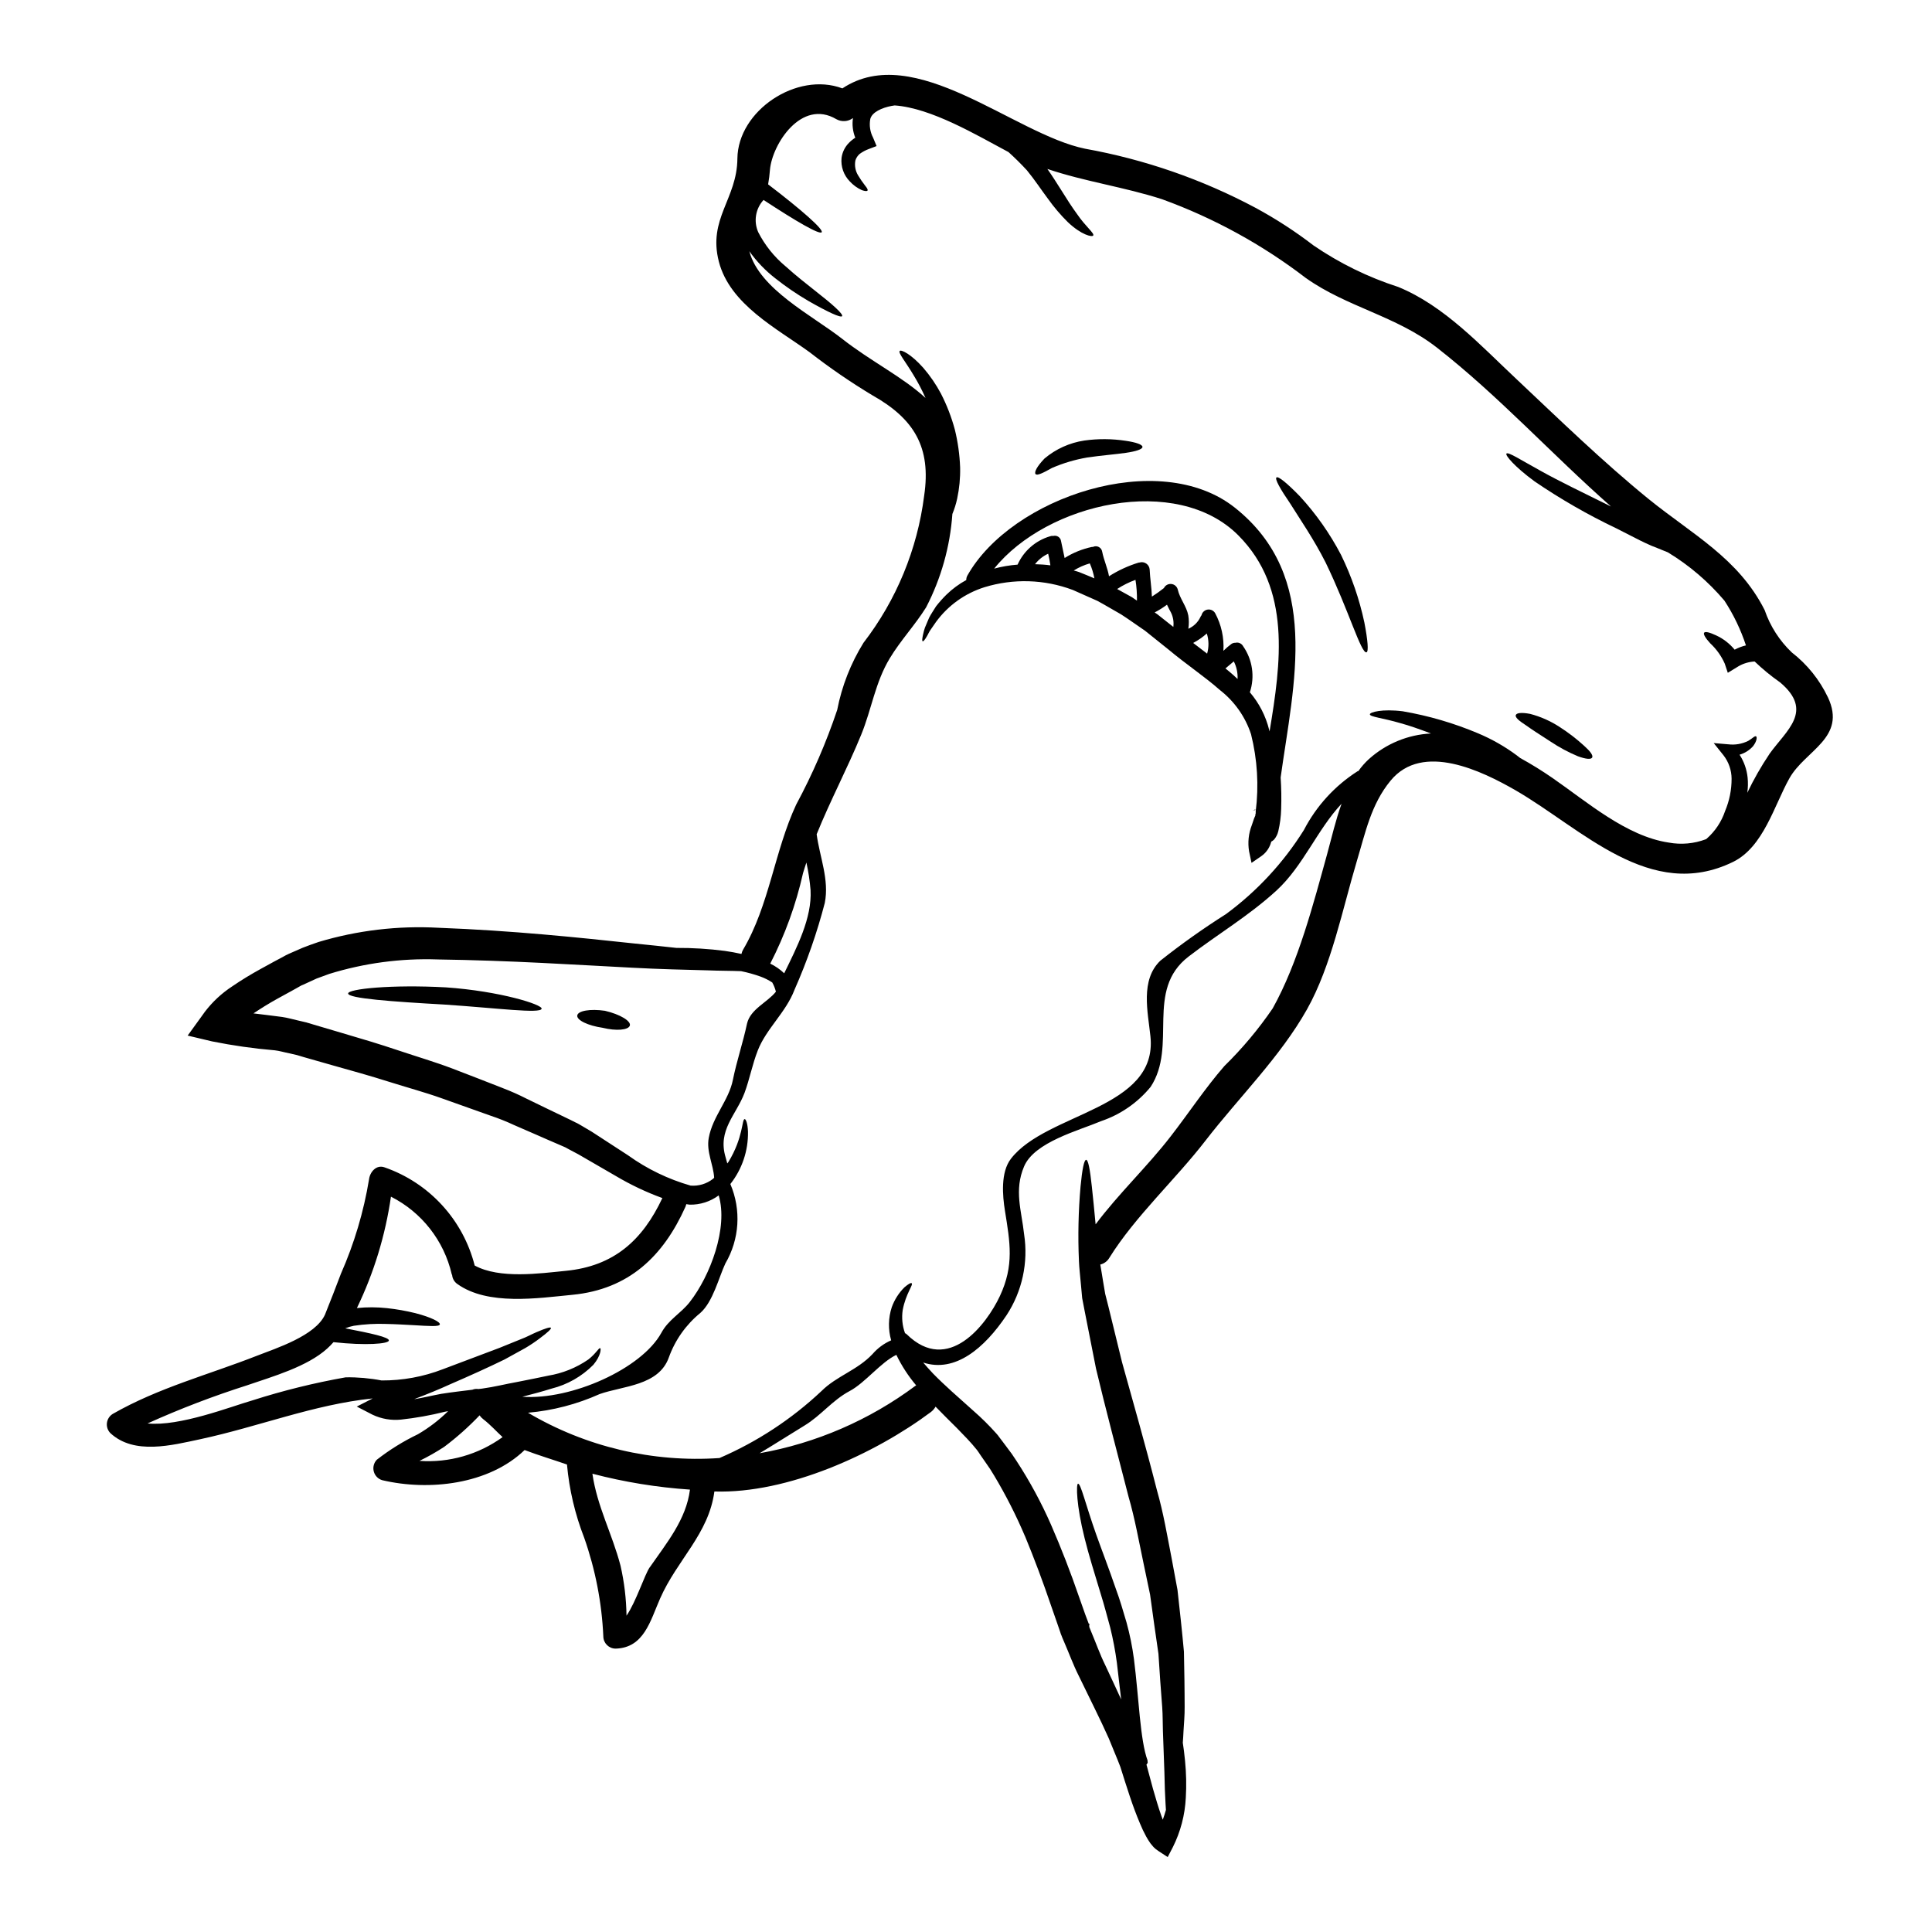 <?xml version="1.0" encoding="UTF-8"?>
<!-- Uploaded to: ICON Repo, www.iconrepo.com, Generator: ICON Repo Mixer Tools -->
<svg fill="#000000" width="800px" height="800px" version="1.1" viewBox="144 144 512 512" xmlns="http://www.w3.org/2000/svg">
 <g>
  <path d="m351.82 401.93c3.375-6.91 7.391-14.68 6.988-22.043v0.004c-0.203-2.461-0.574-4.906-1.105-7.312-0.297 0.918-0.617 1.863-0.891 2.805-1.867 8.332-4.785 16.395-8.691 23.988 1.359 0.656 2.606 1.52 3.699 2.559zm276.6-73.137c5.047 10.797-6.019 14.008-10.203 21.457-4.023 7.152-6.856 18.191-14.926 22.16-21.938 10.715-39.992-8.773-57.699-19-8.719-4.996-24.59-12.875-33.086-2.512-5.184 6.297-6.641 13.738-8.934 21.32-3.777 12.629-6.719 27.715-13.199 39.266-7.086 12.594-18.027 23.316-26.852 34.73-7.988 10.363-18.676 20.109-25.527 31.117-0.52 0.902-1.391 1.551-2.402 1.785 0.242 1.484 0.516 2.996 0.754 4.559 0.164 1.055 0.355 2.133 0.543 3.211 0.27 1.105 0.566 2.238 0.863 3.402 1.105 4.59 2.32 9.527 3.59 14.68 2.863 10.336 6.125 21.648 9.258 33.953 1.75 6.125 2.723 12.062 3.856 17.84 0.539 2.914 1.078 5.773 1.594 8.582 0.324 2.863 0.617 5.668 0.918 8.395 0.301 2.727 0.539 5.394 0.789 7.984 0.051 2.617 0.078 5.117 0.133 7.559 0.055 2.441 0.027 4.777 0.055 7.047 0.027 2.266-0.188 4.398-0.301 6.445-0.051 1.055-0.105 2.078-0.188 3.078 0.215 1.266 0.395 2.863 0.594 4.777v-0.004c0.324 3.254 0.395 6.523 0.203 9.785-0.223 4.574-1.398 9.051-3.453 13.145l-1.348 2.59-2.406-1.574c-0.492-0.305-0.941-0.664-1.344-1.078l-0.812-0.973c-0.398-0.566-0.766-1.152-1.105-1.754-0.648-1.18-1.18-2.32-1.672-3.512-1-2.363-1.891-4.773-2.727-7.285-0.84-2.512-1.645-5.074-2.484-7.746-0.891-2.363-2.051-4.969-3.074-7.559-2.32-5.207-5.074-10.578-7.934-16.531-1.484-2.941-2.539-5.902-3.859-8.934l-0.484-1.133-0.215-0.562-0.215-0.516-0.078-0.27-0.812-2.363c-0.539-1.574-1.078-3.148-1.645-4.723-2.188-6.445-4.508-12.629-6.934-18.5l-0.008 0.004c-2.34-5.512-5.055-10.859-8.125-16-0.723-1.246-1.512-2.453-2.359-3.617l-1.238-1.781-0.594-0.891h-0.004c-0.074-0.121-0.156-0.238-0.242-0.352l-0.27-0.352c-1.539-1.945-3.457-3.859-5.262-5.723-1.918-1.918-3.832-3.777-5.613-5.641v0.004c-0.312 0.555-0.738 1.039-1.242 1.426-14.816 11.066-37.914 21.672-57.375 21.055-1.484 11.254-9.902 18.133-14.383 28.363-2.594 5.856-4.238 13.086-11.809 13.277-1.781-0.016-3.223-1.453-3.238-3.234-0.398-8.922-2.109-17.734-5.074-26.156-2.426-6.219-3.961-12.75-4.559-19.402-3.75-1.301-7.531-2.43-11.23-3.832-9.496 9.148-25.367 10.902-37.727 7.988-1.102-0.324-1.949-1.199-2.242-2.309-0.293-1.109 0.012-2.293 0.809-3.117 3.375-2.633 7.023-4.894 10.879-6.746 2.918-1.699 5.609-3.758 8.016-6.125l-0.863 0.16c-3.824 0.957-7.711 1.652-11.633 2.078-2.582 0.266-5.184-0.184-7.531-1.293l-4.18-2.16 4.008-2.047c0.055-0.051 0.117-0.086 0.188-0.109-15.57 1.617-30.195 7.477-45.633 10.797-7.586 1.617-17.543 4.234-23.855-1.594-0.707-0.715-1.047-1.715-0.922-2.715 0.125-0.996 0.703-1.883 1.566-2.402 12.117-6.934 25.289-10.336 38.215-15.41 5.047-1.969 15.465-5.289 18-10.875 1.461-3.617 2.863-7.234 4.238-10.875 3.523-7.992 6.027-16.398 7.445-25.016 0.242-1.918 1.918-3.938 4.106-3.148 11.832 4.106 20.805 13.879 23.887 26.016 6.586 3.59 17.16 2.106 24.152 1.406 12.793-1.242 20.348-8.152 25.586-19.285h-0.004c-4.273-1.559-8.391-3.512-12.305-5.832-3.148-1.836-6.461-3.754-9.934-5.75-0.863-0.457-1.699-0.918-2.59-1.375l-0.645-0.352-0.109-0.082h-0.027l-0.352-0.16-1.43-0.621c-1.891-0.789-3.832-1.672-5.828-2.535s-3.969-1.727-6.019-2.617c-2.031-0.949-4.113-1.781-6.242-2.492-4.211-1.512-8.582-3.051-13.035-4.641-4.457-1.59-9.281-2.891-14.059-4.402s-9.77-2.914-14.844-4.328c-2.539-0.727-5.074-1.457-7.664-2.184l-1.734-0.52-1.969-0.457c-1.297-0.242-2.695-0.676-3.938-0.812l0.004 0.004c-5.574-0.473-11.113-1.258-16.598-2.363l-6.477-1.539 3.75-5.18 0.812-1.133c2.019-2.644 4.477-4.926 7.262-6.746 2.484-1.699 4.992-3.211 7.445-4.559 1.215-0.676 2.43-1.324 3.644-2l1.781-0.945 0.891-0.484 0.434-0.242 0.457-0.215 0.105-0.051 0.215-0.109c1.242-0.539 2.484-1.078 3.699-1.617 1.324-0.539 2.777-1.027 4.156-1.512l0.004-0.004c10.301-3.09 21.059-4.367 31.793-3.777 19.43 0.727 37.27 2.59 51.84 4.156 3.969 0.395 7.691 0.789 11.227 1.18 4.277-0.02 8.555 0.242 12.797 0.789 1.508 0.215 2.996 0.488 4.453 0.812l-0.004-0.004c0.086-0.398 0.23-0.781 0.434-1.133 6.961-11.766 8.309-26.098 14.086-38.48h0.004c4.316-8.027 7.945-16.406 10.848-25.047 1.223-6.301 3.582-12.328 6.961-17.785 8.734-11.336 14.289-24.801 16.086-39 1.891-12.766-2.594-20.344-13.738-26.609l0.004 0.004c-5.766-3.473-11.316-7.281-16.629-11.414-8.66-6.297-21.105-12.625-24.047-24.008-2.941-11.383 4.828-16.57 4.914-27.312 0.133-12.711 15.789-23.129 27.824-18.594 19.121-12.699 45.488 12.156 64.328 15.988 15.773 2.836 31.004 8.117 45.148 15.656 5.375 2.906 10.508 6.234 15.352 9.957 6.922 4.738 14.496 8.449 22.48 11.02 12.203 4.996 21.832 15.52 31.25 24.344 11.469 10.797 22.828 21.859 35.055 31.82 11.66 9.445 23.859 15.742 30.797 29.469 1.461 4.269 3.934 8.121 7.203 11.23 4.074 3.16 7.348 7.231 9.562 11.887zm-15.52 15.035c4.535-6.344 11.848-11.363 2.863-18.977h-0.004c-2.391-1.676-4.648-3.527-6.758-5.547-0.133 0.027-0.242 0-0.395 0.027-1.527 0.141-3 0.648-4.289 1.484l-2.43 1.484-0.812-2.43 0.004 0.004c-0.902-2.031-2.207-3.859-3.836-5.375-1.297-1.402-1.914-2.457-1.617-2.832 0.297-0.379 1.457-0.078 3.184 0.727 1.895 0.875 3.562 2.168 4.887 3.777 0.945-0.508 1.949-0.887 2.996-1.133-1.375-4.18-3.289-8.164-5.695-11.848-4.273-5.055-9.344-9.383-15.004-12.816-0.395-0.164-0.789-0.301-1.211-0.488-0.973-0.395-1.969-0.812-3.023-1.211-1.055-0.461-2.133-0.945-3.148-1.461-2.023-1.023-4.129-2.106-6.297-3.211h-0.004c-7.527-3.582-14.762-7.742-21.648-12.441-5.289-3.887-7.773-6.879-7.449-7.34 0.395-0.59 3.805 1.676 9.18 4.617 4.723 2.644 11.227 5.773 18.539 9.391-15.652-13.777-29.77-29.336-46.199-42.156-10.715-8.34-23.723-10.66-34.602-18.352l-0.004 0.004c-11.578-8.887-24.453-15.945-38.172-20.93-10.012-3.238-20.469-4.668-30.391-8.02 1.379 1.945 2.539 3.832 3.644 5.562 1.535 2.484 2.941 4.641 4.207 6.367 2.266 3.344 4.723 5.156 4.289 5.723-0.297 0.43-3.074-0.109-6.719-3.562l0.004 0.004c-1.93-1.906-3.688-3.977-5.262-6.184-1.777-2.363-3.562-5.098-5.586-7.555-1.621-1.754-3.266-3.375-4.883-4.832-8.484-4.508-20.387-11.656-30.152-12.359-0.297 0.055-0.566 0.082-0.84 0.133-2.457 0.461-5.18 1.621-5.641 3.484h0.004c-0.309 1.684-0.043 3.426 0.754 4.941l0.922 2.211-2.078 0.789c-0.859 0.316-1.668 0.754-2.406 1.293-0.531 0.461-0.926 1.059-1.133 1.727-0.262 1.355-0.012 2.758 0.703 3.938 0.562 0.945 1.188 1.855 1.863 2.723 0.539 0.648 0.789 1.105 0.645 1.324-0.141 0.215-0.672 0.16-1.484-0.105-1.219-0.547-2.309-1.34-3.211-2.324-1.617-1.652-2.418-3.934-2.184-6.234 0.199-1.496 0.883-2.891 1.945-3.969 0.508-0.523 1.074-0.984 1.695-1.371-0.664-1.652-0.879-3.449-0.617-5.211-1.277 0.965-3.008 1.082-4.402 0.297-9.281-5.481-17 6.664-17.594 13.383-0.094 1.305-0.258 2.602-0.488 3.891 8.852 6.746 14.738 11.953 14.195 12.684-0.539 0.727-6.691-2.832-15.41-8.555h0.004c-2.129 2.316-2.684 5.676-1.406 8.551 1.781 3.481 4.25 6.562 7.262 9.055 2.805 2.539 5.559 4.668 7.871 6.508 4.641 3.613 7.445 6.152 7.086 6.691-0.395 0.461-3.695-1.051-8.906-4.023v-0.004c-3.059-1.789-5.992-3.789-8.77-5.988-2.644-2.047-4.973-4.477-6.91-7.203 2.617 10.035 16.703 17.027 24.559 23.18 7.586 5.969 16.031 10.098 22.133 15.707-0.922-2.094-1.988-4.121-3.184-6.074-2.188-3.668-4.129-5.902-3.644-6.394 0.395-0.395 2.996 0.84 6.234 4.481 1.812 2.102 3.391 4.402 4.695 6.856 1.551 3.027 2.781 6.211 3.668 9.496 0.812 3.301 1.281 6.676 1.406 10.07 0.059 2.777-0.207 5.551-0.789 8.266-0.301 1.383-0.723 2.738-1.266 4.047-0.609 8.637-2.977 17.059-6.965 24.75-2.918 4.668-6.773 8.77-9.609 13.465-3.887 6.422-4.805 13.469-7.586 20.27-3.641 8.902-8.203 17.461-11.809 26.391 0.812 6.047 3.375 12.035 2.16 18.164h0.004c-2.047 7.887-4.738 15.594-8.035 23.047-2.266 5.992-7.504 10.336-9.742 16.109-1.434 3.668-2.133 7.504-3.484 11.176-2.211 5.902-7.231 9.902-5.019 17.16 0.16 0.594 0.297 1.082 0.434 1.574 0.102-0.117 0.199-0.238 0.289-0.363 3.996-6.531 3.543-11.387 4.328-11.387 0.273 0.023 0.789 1.023 0.867 3.344v0.004c0.09 5.023-1.559 9.926-4.672 13.867 2.922 6.832 2.434 14.641-1.324 21.051-1.723 3.672-3.262 10.121-6.613 13.09v0.004c-3.809 3.102-6.699 7.184-8.363 11.805-2.672 7.531-12.203 7.531-18.355 9.715h0.004c-6.004 2.695-12.418 4.363-18.973 4.941 15.309 9.043 33 13.23 50.738 12.008 9.965-4.297 19.109-10.297 27.012-17.73 4.023-4.019 9.473-5.512 13.52-9.797h0.004c1.359-1.582 3.055-2.836 4.965-3.668-0.824-2.875-0.77-5.934 0.16-8.773 0.715-1.992 1.867-3.797 3.371-5.289 1.027-0.867 1.672-1.242 1.891-1.082 0.539 0.395-1.539 2.699-2.363 7.125-0.309 2.062-0.098 4.172 0.617 6.129 0.176 0.062 0.332 0.16 0.461 0.297 10.984 10.77 21.133-2.59 24.668-10.121 3.828-8.176 2.695-14.223 1.352-22.617-0.648-4.019-1.18-10.199 1.574-13.777 9.445-12.305 39.055-13.113 36.977-32.492-0.676-6.422-2.727-14.898 2.644-20.023l-0.004 0.004c5.582-4.426 11.395-8.547 17.41-12.355 8.215-6.059 15.211-13.609 20.621-22.262 3.293-6.352 8.195-11.723 14.219-15.574 0.074-0.023 0.145-0.039 0.219-0.051 0.816-1.16 1.758-2.227 2.805-3.188 4.539-4.074 10.344-6.469 16.438-6.773-3.023-1.133-5.75-2.106-8.07-2.727-4.75-1.406-8.18-1.672-8.125-2.363 0.027-0.543 3.184-1.484 8.742-0.789l0.004 0.004c6.84 1.176 13.52 3.133 19.914 5.828 3.652 1.531 7.106 3.496 10.285 5.859 0.297 0.215 0.566 0.457 0.863 0.672 2.969 1.633 5.852 3.414 8.637 5.344 9.055 6.258 19.516 15.41 30.742 17.082h-0.004c3.312 0.613 6.727 0.305 9.875-0.887 0.055-0.027 0.082-0.055 0.137-0.082v-0.004c2.293-1.992 4.004-4.566 4.965-7.445 1.129-2.691 1.707-5.582 1.699-8.5-0.012-2.254-0.766-4.438-2.148-6.211l-2.59-3.238 3.801 0.324 0.004-0.004c1.84 0.238 3.711-0.082 5.371-0.918 1.133-0.672 1.699-1.379 2.051-1.18 0.242 0.082 0.324 1.133-0.789 2.594-0.957 1.078-2.199 1.867-3.59 2.266 1.184 1.828 1.914 3.906 2.137 6.07 0.133 1.34 0.105 2.691-0.086 4.023 1.699-3.559 3.656-6.988 5.856-10.262zm-117.12 26.23c1.105-3.996 2.156-8.66 3.75-13.059-6.481 6.906-10.148 16.488-17.297 23.047-7.394 6.746-15.387 11.414-23.223 17.434-11.688 8.961-2.863 23.59-10.094 34.574v-0.004c-3.434 4.18-7.969 7.316-13.09 9.051-5.902 2.508-17.676 5.531-20.43 12.008-2.699 6.34-0.676 11.711 0 17.973 1.152 7.481-0.5 15.121-4.644 21.457-5.856 8.746-13.625 15.332-22.102 12.547 0.812 0.945 1.672 1.918 2.617 2.918 3.023 3.102 6.664 6.262 10.66 9.84 2.172 1.891 4.219 3.918 6.129 6.066l0.395 0.461 0.395 0.539 0.645 0.84 1.297 1.727h-0.004c0.93 1.18 1.793 2.402 2.594 3.668 3.535 5.414 6.613 11.109 9.203 17.031 2.644 6.07 5.117 12.438 7.363 18.973 0.543 1.574 1.133 3.184 1.676 4.746l0.891 2.363 0.297 0.215-0.16 0.133 0.027 0.566 0.457 1.133c1.27 2.996 2.363 6.125 3.727 8.879 1.402 3.023 2.859 6.098 4.262 9.176-0.395-3.148-0.727-6.394-1.133-9.688v0.004c-0.418-3.16-1.012-6.297-1.777-9.395-0.84-3.023-1.574-5.934-2.457-8.715-1.676-5.535-3.266-10.629-4.328-14.957-2.215-8.824-2.238-14.277-1.754-14.41 0.727-0.16 1.945 5.289 4.828 13.438 1.461 4.129 3.348 8.961 5.262 14.562 1.027 2.754 1.863 5.668 2.781 8.77 0.879 3.191 1.535 6.438 1.969 9.719 1.324 10.414 1.617 21.484 3.617 26.879h-0.027c0.035 0.195 0.051 0.395 0.055 0.594l-0.328 0.484c0.566 2.188 1.18 4.328 1.727 6.422 0.703 2.457 1.406 4.828 2.16 6.992 0.16 0.395 0.297 0.789 0.434 1.18 0.324-0.867 0.59-1.727 0.836-2.59-0.027-0.516-0.082-1.055-0.105-1.648-0.137-2.293-0.242-5.074-0.301-8.312-0.133-3.234-0.238-6.906-0.395-10.953-0.078-2.027-0.023-4.129-0.188-6.344-0.164-2.215-0.352-4.453-0.512-6.824-0.16-2.375-0.324-4.777-0.484-7.289-0.352-2.481-0.727-5.047-1.105-7.664-0.379-2.617-0.73-5.289-1.109-8.016-0.566-2.754-1.156-5.535-1.75-8.367-1.215-5.719-2.266-11.766-3.969-17.621-3.023-11.809-6.102-23.344-8.609-33.898-1.055-5.344-2.055-10.445-2.996-15.191-0.215-1.18-0.461-2.363-0.676-3.512-0.105-1.211-0.215-2.363-0.324-3.543-0.188-2.238-0.461-4.328-0.539-6.394h0.004c-0.289-6.543-0.145-13.098 0.426-19.621 0.434-4.586 0.945-7.086 1.488-7.086s1.023 2.512 1.508 7.086c0.301 2.668 0.621 6.07 1 10.008 6.074-8.121 13.738-15.328 19.918-23.344 4.75-6.125 9.125-12.766 14.195-18.594 4.766-4.668 9.059-9.789 12.82-15.301 6.781-12.176 10.773-27.691 14.5-41.16zm-109.19 141.2c0.062-0.047 0.137-0.086 0.215-0.109-2.086-2.469-3.856-5.188-5.262-8.098-4.102 1.945-8.312 7.449-12.363 9.582-4.586 2.434-7.609 6.508-11.98 9.152-3.805 2.316-7.797 4.883-11.902 7.34 14.965-2.664 29.105-8.781 41.293-17.867zm-36.965-104.44c-0.211-0.859-0.539-1.684-0.973-2.457-0.953-0.625-1.977-1.141-3.047-1.539-1.699-0.609-3.441-1.098-5.211-1.457-2.644-0.109-5.668-0.082-8.93-0.215-5.902-0.16-12.594-0.301-19.973-0.699-14.816-0.754-32.008-1.918-51.602-2.188v-0.004c-9.691-0.324-19.367 0.973-28.633 3.836-1.105 0.395-2.238 0.812-3.375 1.238-1.211 0.539-2.43 1.105-3.641 1.672l-0.242 0.082-0.027 0.027-0.324 0.16-0.895 0.512-1.805 1-3.543 1.945c-2.188 1.211-4.262 2.508-6.234 3.828 2.363 0.301 4.856 0.566 7.586 0.945 1.484 0.215 2.695 0.594 4.047 0.891l1.969 0.461 0.457 0.105 0.242 0.082 0.484 0.133 0.973 0.301c2.566 0.754 5.117 1.512 7.664 2.266 5.078 1.484 10.039 2.969 14.926 4.613 4.883 1.645 9.609 3.023 14.25 4.777 4.641 1.754 9.125 3.543 13.496 5.234l-0.004 0.004c2.133 0.812 4.223 1.742 6.258 2.781 2 0.973 3.969 1.918 5.902 2.863 1.938 0.945 3.859 1.863 5.723 2.754l1.402 0.703 0.352 0.16 0.352 0.188 0.188 0.105 0.676 0.395c0.918 0.539 1.805 1.051 2.699 1.594 3.375 2.184 6.586 4.289 9.688 6.297v0.004c5.012 3.594 10.605 6.297 16.531 7.988 2.125 0.164 4.231-0.469 5.906-1.781 0.121-0.094 0.23-0.203 0.32-0.324-0.215-3.543-2.106-6.856-1.43-10.551 1.051-5.723 5.312-9.93 6.394-15.352 1.023-5.074 2.668-9.84 3.75-14.926 0.895-3.859 5.402-5.621 7.652-8.453zm-22.828 82.23c5.422-6.934 10.234-19.703 7.664-28.258-2.227 1.656-4.945 2.519-7.719 2.457-0.297-0.027-0.566-0.082-0.863-0.133-0.055 0.211-0.137 0.43-0.215 0.672-5.902 13.168-15.031 21.887-29.914 23.344-9.203 0.891-22.453 2.941-30.551-2.863v0.004c-0.785-0.547-1.289-1.41-1.379-2.363-0.027-0.082-0.078-0.133-0.105-0.215-2.055-8.906-7.957-16.441-16.109-20.566-1.48 10.242-4.523 20.199-9.02 29.52 2.656-0.273 5.336-0.266 7.992 0.027 2.527 0.273 5.031 0.715 7.5 1.324 4.184 1.078 6.668 2.363 6.481 2.996-0.188 0.633-2.781 0.434-6.961 0.188-2.106-0.105-4.59-0.27-7.289-0.324h-0.004c-2.852-0.105-5.703 0.059-8.523 0.484-0.785 0.152-1.555 0.379-2.297 0.676 6.852 1.324 11.688 2.363 11.574 3.238-0.109 0.879-6.047 1.375-14.68 0.43-0.539 0.594-1.078 1.18-1.672 1.699-5.312 4.805-14.41 7.394-21.105 9.691v0.004c-9.023 2.867-17.871 6.254-26.5 10.145 8.473 0.863 22.043-4.457 27.852-6.129 8.074-2.582 16.316-4.617 24.664-6.094 3.188-0.047 6.371 0.234 9.504 0.832 5.543 0.031 11.043-0.973 16.215-2.969 5.695-2.156 10.797-4.074 15.035-5.668 2.078-0.836 3.941-1.59 5.586-2.266 1.672-0.617 3.023-1.402 4.211-1.891 2.316-0.996 3.668-1.43 3.828-1.156 0.16 0.273-0.863 1.238-2.914 2.754l0.004 0.004c-1.234 0.938-2.523 1.801-3.859 2.59-1.574 0.891-3.453 1.918-5.481 3.023-4.129 2.023-9.121 4.289-14.68 6.691-2.754 1.27-5.773 2.484-8.93 3.699-0.109 0.055-0.242 0.105-0.352 0.16 2.363-0.395 4.723-0.973 7.18-1.43 2.941-0.461 5.586-0.754 8.203-1.082h-0.004c0.516-0.207 1.074-0.273 1.617-0.188 0.301-0.051 0.621-0.078 0.918-0.105 3.375-0.461 6.371-1.242 9.285-1.754 3.051-0.617 5.801-1.133 8.266-1.672v-0.004c3.828-0.625 7.469-2.09 10.664-4.293 2.102-1.645 2.754-3.148 3.148-2.996 0.238 0.055 0.238 1.941-1.812 4.398-3.047 3.082-6.883 5.266-11.09 6.316-2.402 0.754-5.019 1.457-7.746 2.156 13.035 0.922 31.629-7.445 36.84-16.926 1.918-3.555 5.152-5.129 7.543-8.18zm-10.578 70.273c4.426-6.394 9.637-12.629 10.629-20.562h-0.004c-8.73-0.586-17.387-1.996-25.852-4.211 1.238 8.637 5.234 15.898 7.445 24.344 1 4.359 1.531 8.809 1.594 13.277 2.555-3.711 4.769-10.82 6.172-12.848zm-39.027-34.465c-1.645-1.508-3.129-3.207-5.18-4.801-0.355-0.273-0.664-0.602-0.918-0.973-2.887 3.035-6.019 5.824-9.367 8.34-2.106 1.379-4.297 2.621-6.559 3.723 7.848 0.551 15.637-1.676 22.012-6.289z"/>
  <path d="m563.84 341.67c1.574 1.406 2.402 2.512 2.106 3.078s-1.699 0.43-3.777-0.328c-2.551-1.066-4.992-2.375-7.289-3.914-2.644-1.699-4.941-3.184-6.535-4.328-1.75-1.133-2.863-2.051-2.644-2.672 0.215-0.621 1.621-0.727 3.777-0.324h0.004c2.789 0.727 5.441 1.902 7.852 3.484 2.309 1.477 4.484 3.152 6.508 5.004z"/>
  <path d="m505.57 308.96c0.918 4.75 1.156 7.746 0.566 7.906-1.434 0.395-4.672-11.062-10.824-23.777-3.184-6.297-6.879-11.602-9.363-15.598-2.699-3.938-4.156-6.559-3.672-6.961 0.484-0.406 2.805 1.512 6.156 4.941 4.316 4.688 8 9.922 10.953 15.57 2.785 5.699 4.863 11.715 6.184 17.918z"/>
  <path d="m471.27 278.55c22.965 18.27 15.57 46.555 12.113 71.492 0.188 2.785 0.234 5.574 0.137 8.363-0.051 1.973-0.305 3.934-0.754 5.856-0.191 0.816-0.57 1.574-1.105 2.215-0.219 0.227-0.477 0.418-0.758 0.566-0.082 0.215-0.137 0.461-0.215 0.676-0.461 1.27-1.301 2.371-2.402 3.148l-2.621 1.805-0.645-3.051v0.004c-0.391-2.344-0.141-4.75 0.727-6.965 0.188-0.617 0.395-1.133 0.594-1.75 0.105-0.328 0.215-0.434 0.324-0.754 0.027-0.395 0.055-0.566 0.109-0.566v-0.523c0.863-6.852 0.441-13.809-1.242-20.508-1.523-4.621-4.387-8.684-8.227-11.672-4.023-3.562-8.879-6.773-13.629-10.742-2.102-1.672-4.18-3.348-6.234-4.996-2.156-1.457-4.262-2.996-6.34-4.328-2.156-1.211-4.184-2.457-6.297-3.59-2.215-0.996-4.402-1.969-6.559-2.914l-0.004 0.004c-7.492-2.801-15.695-3.047-23.344-0.703-5.156 1.617-9.66 4.84-12.848 9.203-0.539 0.789-1.027 1.512-1.457 2.106s-0.676 1.266-0.973 1.723c-0.539 0.918-0.918 1.379-1.105 1.297-0.188-0.082-0.137-0.645 0.078-1.699h0.004c0.133-0.648 0.305-1.289 0.516-1.914 0.324-0.754 0.699-1.648 1.105-2.617 0.484-0.945 1.156-1.918 1.836-3.023h-0.004c0.867-1.109 1.805-2.16 2.809-3.148 1.555-1.504 3.305-2.793 5.207-3.828-0.004-0.414 0.098-0.82 0.297-1.184 11.641-20.734 50.805-33.957 70.906-17.98zm9.176 59.293c3.023-18.133 5.801-37.809-8.266-51.957-16.355-16.434-50.684-8.637-64.715 8.801h-0.004c2.031-0.539 4.109-0.895 6.207-1.055 1.633-3.633 4.766-6.371 8.582-7.504 0.281-0.109 0.59-0.148 0.891-0.105 0.461-0.113 0.949-0.027 1.34 0.238 0.395 0.27 0.652 0.691 0.711 1.164 0.297 1.484 0.645 2.973 0.945 4.457v-0.004c2.227-1.402 4.684-2.398 7.258-2.941 0.082-0.016 0.164-0.016 0.246 0 0.492-0.242 1.07-0.234 1.555 0.023 0.484 0.254 0.82 0.727 0.898 1.27 0.457 2.266 1.43 4.328 1.805 6.481h0.004c2.445-1.555 5.086-2.769 7.852-3.617 0.082-0.027 0.16 0 0.242-0.027h0.004c0.605-0.18 1.262-0.074 1.781 0.289 0.52 0.363 0.848 0.941 0.891 1.57 0.105 2.434 0.512 4.805 0.594 7.18 1.102-0.695 2.164-1.453 3.184-2.266 0.367-0.738 1.152-1.168 1.973-1.078 0.816 0.086 1.492 0.672 1.695 1.469 0.539 2.43 2.32 4.402 2.781 6.828l0.004 0.004c0.195 1.176 0.203 2.379 0.023 3.562 1.398-0.609 2.527-1.703 3.184-3.078 0.07-0.18 0.172-0.344 0.297-0.484 0.18-0.789 0.82-1.391 1.617-1.516 0.797-0.125 1.594 0.25 2 0.949 1.648 3.059 2.402 6.516 2.188 9.984 0.66-0.664 1.375-1.277 2.133-1.836 0.301-0.203 0.66-0.309 1.023-0.297 0.82-0.211 1.68 0.168 2.078 0.918 2.481 3.559 3.144 8.078 1.781 12.199 2.457 2.879 4.207 6.289 5.117 9.961zm-8.473-13.898-0.004-0.004c0.078-1.613-0.266-3.223-1-4.668-0.727 0.621-1.457 1.238-2.211 1.863 0.699 0.566 1.434 1.18 2.106 1.781 0.379 0.332 0.727 0.676 1.105 1.023zm-8.07-6.719-0.004-0.004c0.5-1.75 0.473-3.609-0.082-5.344-1.098 0.98-2.312 1.824-3.613 2.512 1.242 0.945 2.457 1.891 3.695 2.832zm-8.957-7.086h-0.004c0.176-1.305-0.043-2.629-0.621-3.809-0.395-0.703-0.727-1.379-1.055-2.078-1.035 0.766-2.125 1.453-3.266 2.051 0.215 0.168 0.441 0.32 0.676 0.457zm-9.641-6.965c0.031-1.844-0.102-3.688-0.391-5.508-1.707 0.621-3.336 1.434-4.859 2.426 1.266 0.699 2.562 1.43 3.856 2.133 0.449 0.316 0.934 0.641 1.395 0.949zm-11.281-5.902c-0.254-1.363-0.66-2.695-1.215-3.969-1.504 0.426-2.938 1.062-4.262 1.891 0.457 0.133 0.918 0.215 1.379 0.395 1.32 0.531 2.742 1.098 4.098 1.684zm-11.66-3.43h0.004c-0.145-1.043-0.344-2.078-0.594-3.102-1.371 0.629-2.566 1.582-3.484 2.781 1.352 0.035 2.699 0.113 4.078 0.301z"/>
  <path d="m476.77 358.59-0.027 0.055-0.273 0.055-0.27 0.023c0.133-0.078 0.297-0.16 0.297-0.16z"/>
  <path d="m476.21 358.73c-0.109 0.055-0.215 0.082-0.215 0z"/>
  <path d="m442.34 260.82c2.723 0.395 4.426 0.996 4.426 1.617s-1.699 1.18-4.426 1.574c-2.723 0.395-6.422 0.672-10.285 1.238v0.004c-3.184 0.551-6.293 1.473-9.258 2.754-2.316 1.301-3.969 2.133-4.367 1.621-0.402-0.512 0.395-2.051 2.363-4.102h-0.004c3.008-2.535 6.66-4.188 10.551-4.777 3.652-0.512 7.356-0.488 11 0.07z"/>
  <path d="m304.32 411.87c4.051 0.945 6.992 2.754 6.586 3.938-0.406 1.18-3.617 1.457-7.207 0.566-3.887-0.566-6.906-2.023-6.719-3.266 0.191-1.246 3.457-1.809 7.34-1.238z"/>
  <path d="m262.14 405.66c14.414 1 25.695 4.59 25.395 5.668-0.352 1.352-11.633-0.16-25.691-1.105-13.98-0.789-25.586-1.621-25.586-2.945 0.031-1.215 11.5-2.402 25.883-1.617z"/>
 </g>
</svg>